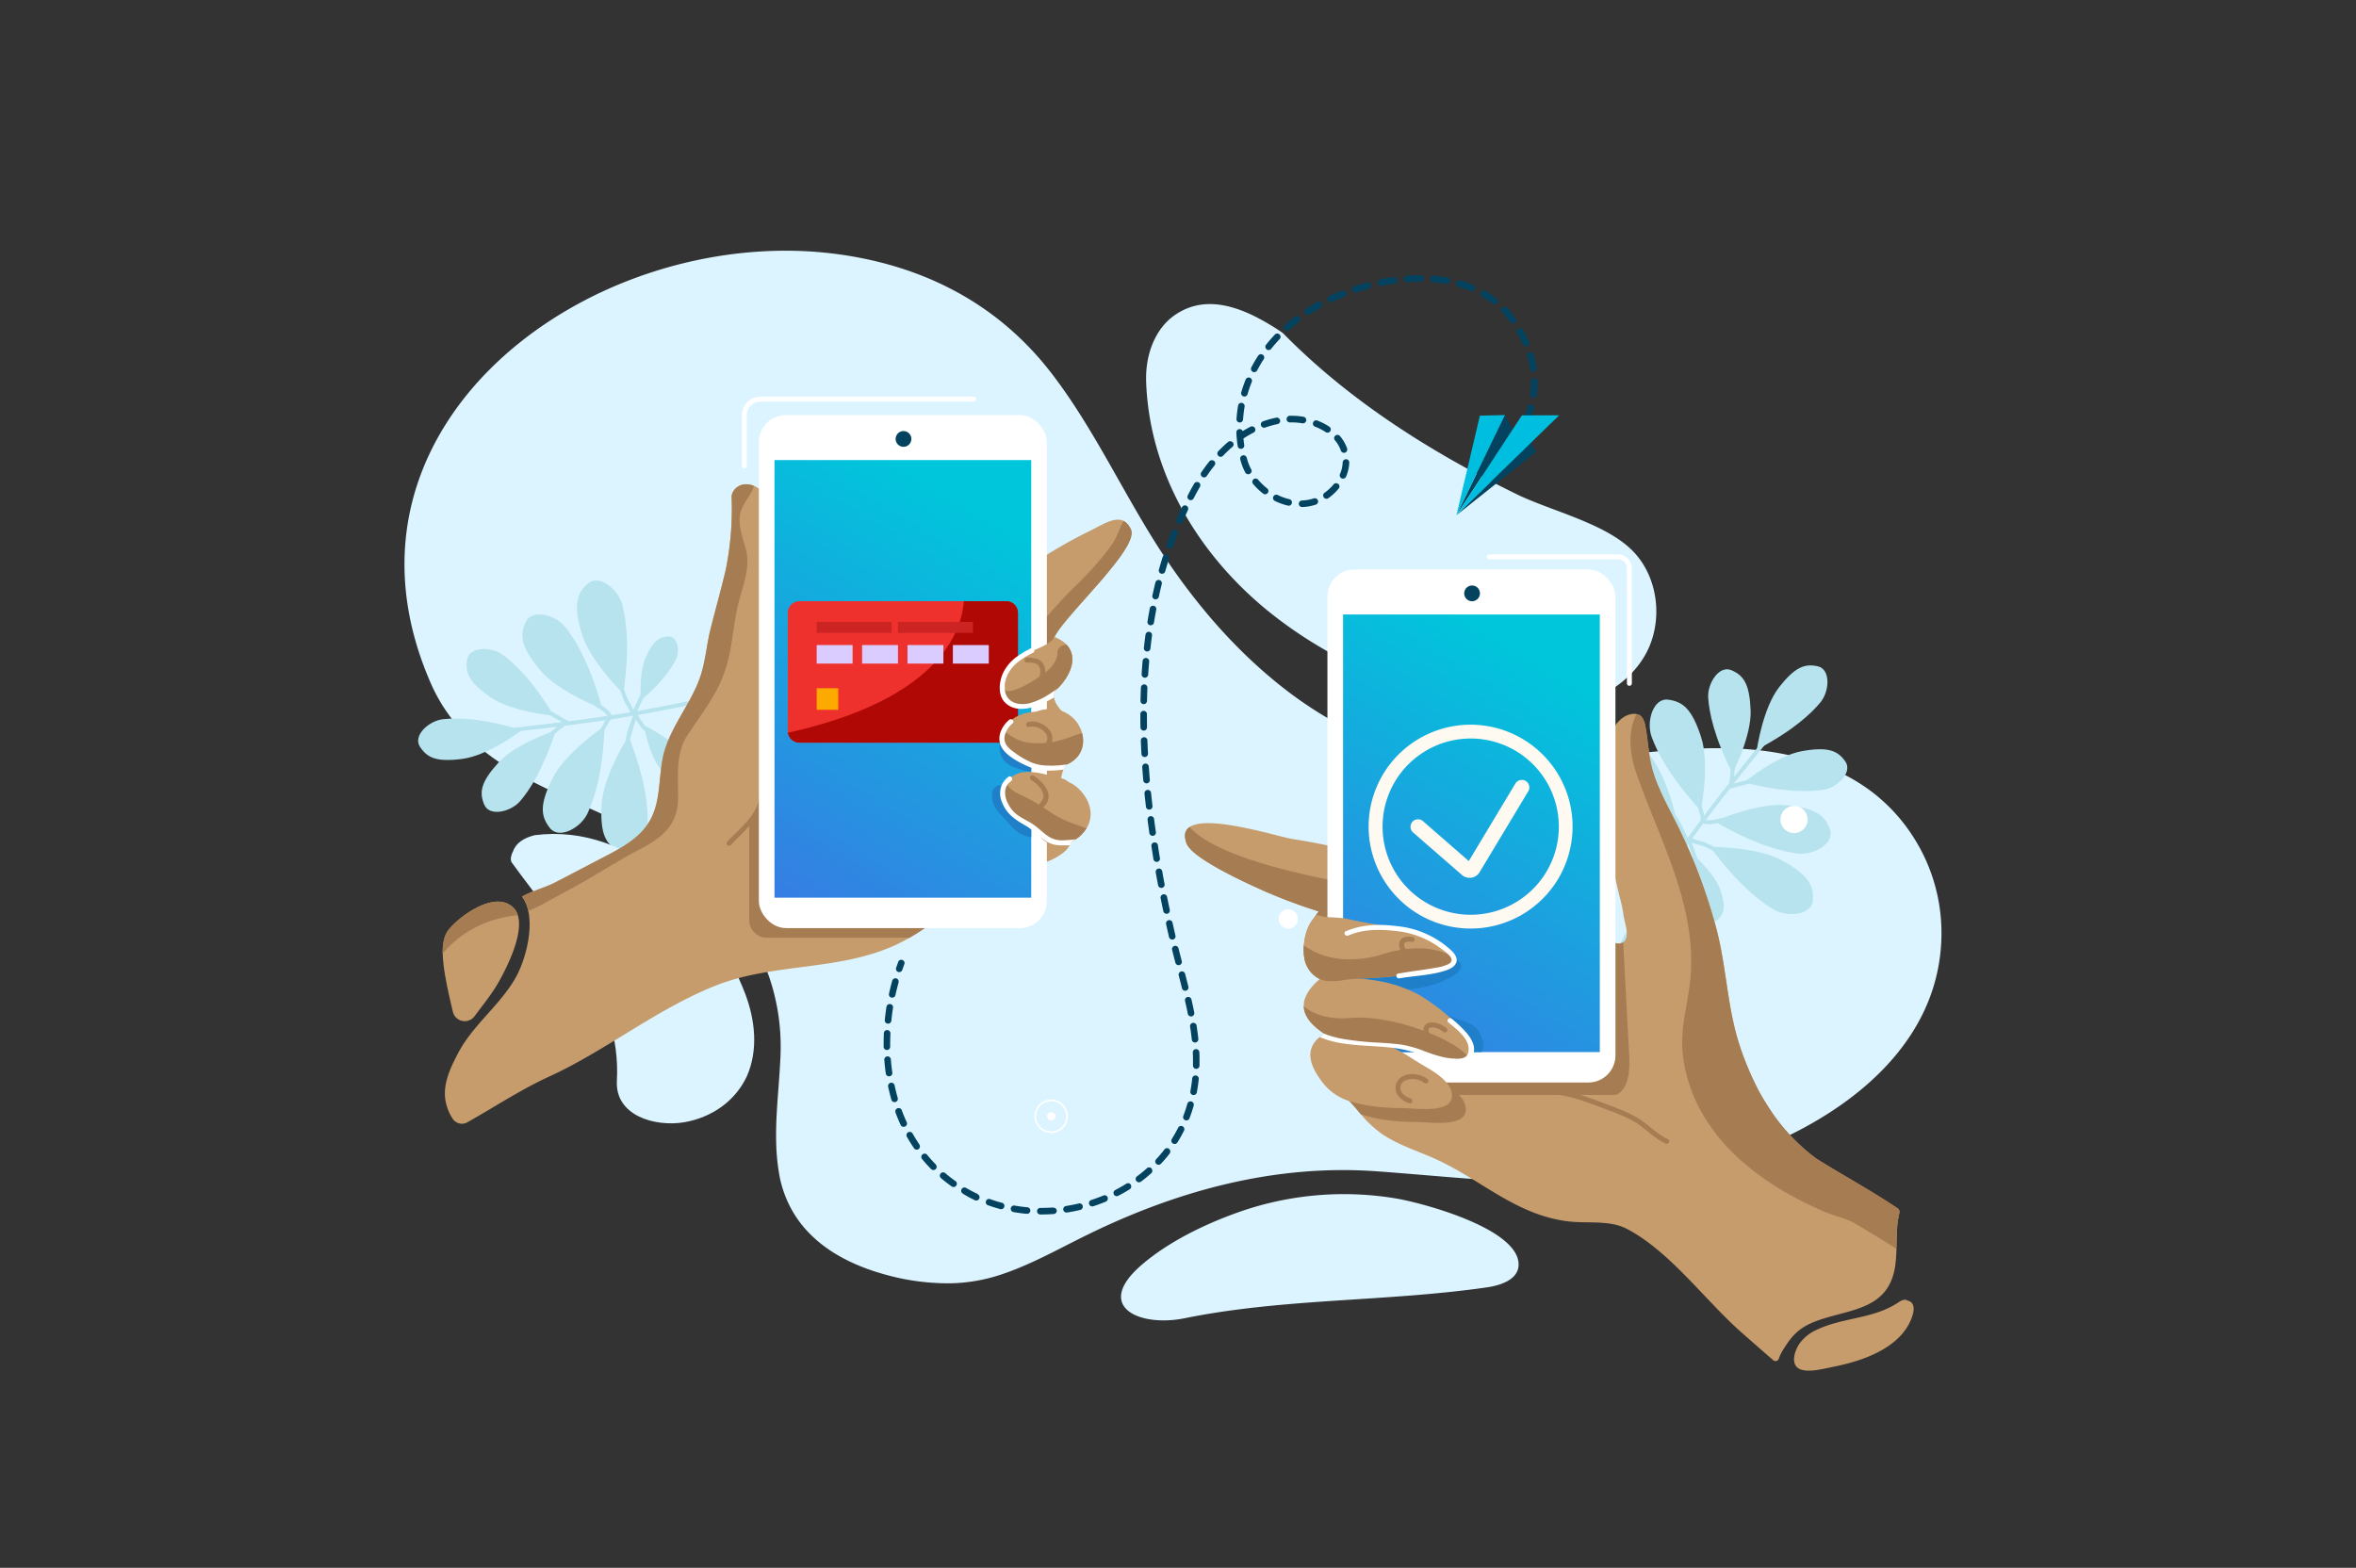<svg id="_ÎÓÈ_1" data-name="—ÎÓÈ_1" xmlns="http://www.w3.org/2000/svg" xmlns:xlink="http://www.w3.org/1999/xlink" viewBox="0 0 1160 772"><rect x="0" y="0" width="1160" height="772" fill="#333333" stroke="none"/><defs><style>.cls-1{fill:#dcf4ff;}.cls-2{fill:#b7e3ee;}.cls-3{fill:#c69c6d;}.cls-4{fill:#a67c52;}.cls-5{fill:#fff;}.cls-6{fill:url(#_ÂÁ_Ï_ÌÌ_È_ËÂÌÚ_10);}.cls-7{fill:#1f80c9;}.cls-8{fill:#04435f;}.cls-9{fill:#fffaf1;}.cls-10{fill:url(#_ÂÁ_Ï_ÌÌ_È_ËÂÌÚ_10-2);}.cls-11{fill:#ee312c;}.cls-12{fill:#cc2323;}.cls-13{fill:#b00805;}.cls-14{fill:#dbccff;}.cls-15{fill:#fda900;}.cls-16{fill:#00bedf;}</style><linearGradient id="_ÂÁ_Ï_ÌÌ_È_ËÂÌÚ_10" x1="596.28" y1="624.76" x2="770.89" y2="332.67" gradientUnits="userSpaceOnUse"><stop offset="0" stop-color="#5652e8"/><stop offset="1" stop-color="#00c6db"/></linearGradient><linearGradient id="_ÂÁ_Ï_ÌÌ_È_ËÂÌÚ_10-2" x1="316.34" y1="548.72" x2="490.96" y2="256.63" xlink:href="#_ÂÁ_Ï_ÌÌ_È_ËÂÌÚ_10"/></defs><path class="cls-1" d="M950.14,491.23a91.87,91.87,0,0,1-4.06,9.19c-13,25.6-37.48,45-64.77,58.44a219.72,219.72,0,0,1-26.1,10.77h0a229,229,0,0,1-25.77,7.21c-34.18,7.44-69.66,6.28-104.79,3.66h0c-15.72-1.17-31.37-2.62-46.8-3.74-50.61-3.66-99.18,9.74-144.3,32.15-13.86,6.88-27.46,14.53-42.21,19.19a83.5,83.5,0,0,1-23,3.8c-1,0-1.93,0-2.89,0A114.83,114.83,0,0,1,435,627.37c-16.83-4.74-31.73-12.87-41.31-25.7-.6-.8-1.18-1.63-1.74-2.47a55.43,55.43,0,0,1-8.4-21.58,105.8,105.8,0,0,1-1.4-15.37c-.09-4.43,0-8.88.25-13.34.34-6.74.93-13.5,1.39-20.25.19-2.83.36-5.66.49-8.49a110.43,110.43,0,0,0-.15-12.09,105.53,105.53,0,0,0-3.3-20c-.84-3.2-1.84-6.35-3-9.43-9.85-26.81-30.12-49-55.82-64.61l-1.59-.95c-1.69-1-3.4-2-5.14-2.91-37.83-20.68-84.2-30.16-103.29-74-21.64-49.7-14.27-94.93,9.76-130.79,1.8-2.69,3.7-5.34,5.69-7.92,15.52-20.18,36.45-37,60.3-49.49q4.31-2.28,8.76-4.34a215.91,215.91,0,0,1,22.63-9c6.53-2.18,13.19-4.07,19.92-5.63q8.9-2.07,18-3.39t18.06-1.82A195,195,0,0,1,411.29,125c42.54,5.5,79.42,24,106,58.25,19.2,24.79,32.78,53.38,49.18,80.1,2.09,3.41,4.25,6.81,6.49,10.17.7,1.08,1.43,2.14,2.15,3.21h0A308.84,308.84,0,0,0,596.72,305c.42.49.84,1,1.26,1.44q4.21,4.83,8.66,9.44a242,242,0,0,0,19,17.81q4.9,4.13,10,7.94c.51.39,1,.76,1.54,1.13a194.78,194.78,0,0,0,16.34,10.74q3.79,2.24,7.7,4.28a166.63,166.63,0,0,0,29.15,12c2.64.81,5.31,1.54,8,2.21,1.89.47,3.81.91,5.73,1.3,16.78,3.48,33.6,3.85,50.44,2.89q4.29-.24,8.58-.59c7.28-.59,14.57-1.37,21.86-2.21l2.64-.3,2-.23,5.68-.66,7.91-.91,7.81-.83.73-.07H812c1.44-.16,2.88-.29,4.32-.42,7.52-.71,15.05-1.24,22.57-1.45q4.26-.14,8.52-.09c3.6,0,7.2.13,10.8.36l.31,0c2,.12,3.95.28,5.92.48l2.3.25a140.17,140.17,0,0,1,13.94,2.31,112.2,112.2,0,0,1,27.86,9.84,91.74,91.74,0,0,1,12.62,7.88,86,86,0,0,1,20.18,21.52A87.46,87.46,0,0,1,955.79,455,89.92,89.92,0,0,1,950.14,491.23Z"/><path class="cls-2" d="M858.77,385.25s15.83-13.18,28.53-15.41,17.44-.31,21.24,5.07-3.92,13-10.88,14S878.66,390.35,858.77,385.25Z"/><path class="cls-2" d="M865,369.13s2.91-20.39,10.84-30.57,12.74-11.91,19.16-10.47,5.82,12.28,1.34,17.71S883.15,359.57,865,369.13Z"/><path class="cls-2" d="M844.16,404.44s21.1-9.4,35.49-7.94,18.9,5,21.37,11.95-8.19,12.84-16,11.83S864.08,416,844.16,404.44Z"/><path class="cls-2" d="M842,417s23.1-.23,35.72,6.84,15.36,12.1,14.85,19.47-12.63,8.52-19.41,4.47S855.65,435.54,842,417Z"/><path class="cls-2" d="M833.52,420.67s10.53,9.11,13.41,17.34,2.12,11.6-1,14.73-9.11-1.18-10.56-5.72S832.3,434.5,833.52,420.67Z"/><path class="cls-2" d="M853,380.82s9.48-18.28,8.94-31.17-3.44-17.1-9.51-19.66-11.87,6.61-11.38,13.64S843.76,362.48,853,380.82Z"/><path class="cls-2" d="M837.38,399.2s4.66-22.62.15-36.36-8.91-17.4-16.24-18.32-10.8,10.75-8.13,18.18S821.82,382.22,837.38,399.2Z"/><path class="cls-2" d="M825.57,404s-4.72-22.61-14.33-33.42-15.11-12.41-22.2-10.33-5.62,14.15-.21,19.91S804.54,394.64,825.57,404Z"/><path class="cls-2" d="M823.8,413.07s-11.15-8.33-19.81-9.39-11.78.42-14.16,4.18,3.11,8.65,7.85,9.1S810.55,417.22,823.8,413.07Z"/><path class="cls-2" d="M870.05,362.27c-16,19.79-32,39.71-46.42,60.74-13,18.95-27.56,40.6-34.92,62.52-.4,1.19,1.49,1.7,1.88.51,7.3-21.74,21.83-43.27,34.73-62.06,14.34-20.89,30.17-40.68,46.12-60.34.78-1-.6-2.35-1.39-1.37Z"/><path class="cls-2" d="M852.67,375.83c-.8,2.91-.48,5.95-1.21,8.86a1,1,0,0,0,1.88.51c.74-2.91.42-6,1.21-8.86a1,1,0,0,0-1.88-.51Z"/><path class="cls-2" d="M863.6,383.17l-12.15,3.27a1,1,0,0,0,.51,1.88l12.15-3.26a1,1,0,0,0-.51-1.89Z"/><path class="cls-2" d="M847.11,402.87c-2.34.8-5.64,1.44-8.06.73a1,1,0,0,0-.51,1.89c2.73.79,6.43.18,9.07-.73,1.18-.41.69-2.3-.5-1.89Z"/><path class="cls-2" d="M835.56,395.26a31.25,31.25,0,0,0,1,4.26c.22.84,1.15,3.52.83,4-.67,1.06,1,2,1.69,1s0-2.87-.24-4a46.21,46.21,0,0,1-1.3-5.28c-.15-1.24-2.1-1.26-2,0Z"/><path class="cls-2" d="M846.38,418.41a50.29,50.29,0,0,0-6.92-3.57c-2.2-.87-4.65-1.09-6.75-2.19-1.11-.58-2.09,1.11-1,1.69a35,35,0,0,0,6,2,37.6,37.6,0,0,1,7.68,3.8,1,1,0,0,0,1-1.69Z"/><path class="cls-2" d="M822.26,401.41c1.83,1.79,2.89,4.31,4.13,6.52s2.35,4.58,3.42,6.93c.52,1.14,2.21.15,1.69-1-2.07-4.53-4.25-10.31-7.87-13.85a1,1,0,0,0-1.37,1.39Z"/><path class="cls-2" d="M835.69,422.67c-1-3.11-2.28-6.11-3.16-9.26a1,1,0,0,0-1.88.51c.88,3.14,2.16,6.15,3.16,9.26.38,1.19,2.27.69,1.88-.51Z"/><path class="cls-2" d="M820.3,413.44c1.86-.51,4.08-.06,5.93.32a17.92,17.92,0,0,1,5.36,1.74,1,1,0,0,0,1-1.69,20.15,20.15,0,0,0-6.39-2,14.34,14.34,0,0,0-6.38-.21,1,1,0,0,0,.5,1.88Z"/><path class="cls-2" d="M272.67,352.41s-20.52-1.74-31.14-9.07-12.62-12-11.55-18.53,11.93-6.51,17.61-2.35S262.09,334.81,272.67,352.41Z"/><path class="cls-2" d="M256.94,359.53S240.55,372,227.75,373.67s-17.43-.46-21-6,4.48-12.82,11.49-13.55S237.29,353.56,256.94,359.53Z"/><path class="cls-2" d="M296.55,349s-21.62-8.13-30.84-19.28-10-16.82-6.82-23.51,14.85-3.39,19.71,2.83S290.49,326.79,296.55,349Z"/><path class="cls-2" d="M306.92,341.59s-16.59-16.06-20.61-29.95-2.44-19.4,3.1-24.29,15,2.8,17,10.44S310.21,318.8,306.92,341.59Z"/><path class="cls-2" d="M315.52,344.93s-1.09-13.89,2.63-21.77,6.64-9.74,11.1-9.74,5.65,7.24,3.5,11.48S326.1,335.93,315.52,344.93Z"/><path class="cls-2" d="M273.67,359.61s-19.59,6.36-28.26,15.91-9.56,14.58-7,20.67,13.09,3.63,17.68-1.71S267.36,379.16,273.67,359.61Z"/><path class="cls-2" d="M297.69,357.5s-19.2,12.83-25.65,25.77-5.87,18.65-1.3,24.45,15.24-.07,18.56-7.23S296.84,380.51,297.69,357.5Z"/><path class="cls-2" d="M309.48,362.36S297,381.77,296.21,396.22s2,19.44,8.54,22.94,13.95-6.13,14.15-14S317.86,383.81,309.48,362.36Z"/><path class="cls-2" d="M317.1,357.16s2.09,13.77,7.51,20.6,8.68,8,13,7,3.86-8.34.8-12S329.45,363.51,317.1,357.16Z"/><path class="cls-2" d="M248.5,360.84c25.32-2.81,50.67-5.8,75.7-10.63,22.57-4.35,48.14-9.54,68.77-20,1.12-.57.14-2.25-1-1.69-20.47,10.36-45.93,15.47-68.31,19.79-24.87,4.8-50,7.76-75.21,10.56-1.23.14-1.22,2.09,0,1.95Z"/><path class="cls-2" d="M270.4,363.4c2.6-1.51,4.51-3.9,7.08-5.46a1,1,0,0,0-1-1.69c-2.57,1.56-4.48,3.95-7.08,5.46a1,1,0,0,0,1,1.69Z"/><path class="cls-2" d="M267.77,350.49l10.94,6.21a1,1,0,0,0,1-1.69l-10.94-6.21a1,1,0,0,0-1,1.69Z"/><path class="cls-2" d="M293.35,348.05c2.22,1.07,5,2.94,6.24,5.14a1,1,0,0,0,1.69-1c-1.38-2.49-4.45-4.64-7-5.85-1.12-.54-2.09,1.15-1,1.69Z"/><path class="cls-2" d="M296.23,361.58a31.34,31.34,0,0,0,2.29-3.71c.44-.75,1.66-3.32,2.23-3.45,1.23-.28.71-2.16-.52-1.88s-2,2-2.59,3a48.79,48.79,0,0,1-2.79,4.67c-.76,1,.61,2.37,1.38,1.38Z"/><path class="cls-2" d="M304.78,337.5a50.51,50.51,0,0,0,2.42,7.41c.95,2.16,2.55,4,3.27,6.3.38,1.19,2.26.68,1.88-.52a36.17,36.17,0,0,0-2.89-5.6,37.88,37.88,0,0,1-2.8-8.1,1,1,0,0,0-1.88.51Z"/><path class="cls-2" d="M310,366.55c-.05-2.57,1-5.1,1.64-7.55s1.54-4.91,2.43-7.33c.43-1.18-1.47-1.65-1.89-.48-1.72,4.68-4.22,10.32-4.13,15.38a1,1,0,0,0,1.95,0Z"/><path class="cls-2" d="M315.38,342c-1.47,2.91-2.67,5.95-4.25,8.81a1,1,0,0,0,1.69,1c1.59-2.86,2.79-5.89,4.26-8.81.56-1.12-1.14-2.09-1.7-1Z"/><path class="cls-2" d="M319.85,359.36c-1.68-.94-3-2.83-4-4.39a17.84,17.84,0,0,1-2.6-5,1,1,0,0,0-1.88.52,20.09,20.09,0,0,0,3.11,5.94,14.68,14.68,0,0,0,4.4,4.64,1,1,0,0,0,1-1.7Z"/><path class="cls-1" d="M564.3,186.93c0,.25,0,.5,0,.75,1.51,44.93,25.51,85,59.81,113a213.7,213.7,0,0,0,57,33.07c23.5,9.24,52.69,17.29,78.09,16.11,20.24-.94,41.3-10.08,51.09-27.83,8.45-15.32,6.66-36.58-5.59-49.89-13.2-14.33-40.7-20.33-58.12-28.86-42-20.57-82.08-45.78-115-79.33a116.67,116.67,0,0,0-13.67-8.13c-13.72-6.82-27.4-9.07-39.54-.63C568.48,162.09,564.08,174.85,564.3,186.93Z"/><path class="cls-1" d="M559.22,647.7c-9-4-11.41-12.66,3.11-25.06,13.6-11.62,31.8-20.3,48.64-26.16a155.82,155.82,0,0,1,75.94-6.42c13.36,2.18,62.17,15.2,60.75,33.33-.52,6.73-8.76,9.53-15.44,10.5-49.6,7.19-99.72,5.24-149,15.23C574.25,650.93,565.25,650.36,559.22,647.7Z"/><path class="cls-1" d="M252.59,419.24c-.73,1.26-1.54,3.7-.73,5.32,23.5,32.41,54.3,64.83,51.86,107.78-.81,17,18.64,22.69,33.23,20.26,13.78-2.43,25.12-10.54,30.8-22.69,5.67-13,4.05-27.56-.81-40.52-16.21-42.14-55.11-84.28-103.64-78.15C258.07,412.52,254,415.05,252.59,419.24Z"/><path class="cls-3" d="M935.21,597.21l-.1.37v0c-.09.32-.16.65-.23,1l0,.11c-.06.3-.13.61-.19.93a.15.15,0,0,1,0,.06c-.07.34-.12.67-.17,1-.23,1.44-.38,2.92-.49,4.41,0,.31,0,.63,0,.95-.09,1.41-.14,2.85-.18,4.3s-.06,3-.11,4.56a73.36,73.36,0,0,1-.61,8.32c-3.19,22.26-22.87,21.23-39.06,27.36-8.36,3.16-11.93,7.13-16.51,14.69a19.42,19.42,0,0,0-1.74,3.76,1.72,1.72,0,0,1-2.76.75c-5.32-4.64-10.65-9.28-15.92-13.94-17.78-15.75-35-39.69-56.08-50.71-8.85-4.62-19.66-2.45-29.74-3.81-24.49-3.32-41-19.31-62.46-29.66-9.38-4.51-19.78-7.38-28.44-13.3A55.65,55.65,0,0,1,670,548.64c-.93-1.07-1.84-2.15-2.78-3.23l-1.36-1.58c-.47-.54-1-1.08-1.44-1.6h0c-.31-.35-.64-.7-.95-1s-.56-.59-.85-.88c-.43-.45-.86-.88-1.29-1.3s-.9-.87-1.36-1.28q-1-.87-1.86-1.77a32.11,32.11,0,0,1-3.79-4.58c-.32-.46-.61-.93-.89-1.4s-.55-1-.79-1.45-.47-1-.67-1.5a17.27,17.27,0,0,1,.54-14.41l1.06-.76,1.27-.13c-.1-.26-.22-.52-.34-.78s-.3-.55-.46-.83c0,0,0,0,0,0a7,7,0,0,0-.46-.65,8.35,8.35,0,0,0-.64-.83c-3.11-3.66-8.1-6-8.88-11.57h0a5.41,5.41,0,0,1-.07-.58c-.41-4.79,2.92-14.42,9.11-12.37-.43-.47-.88-.91-1.33-1.34h0c-.38-.36-.77-.7-1.14-1-3.21-2.83-6.46-5.07-8.17-8.9a24.77,24.77,0,0,1-.47-7.32A28.38,28.38,0,0,1,643.9,457v0c.24-.46.5-.93.77-1.39.52-.87,1.07-1.74,1.64-2.6.18-.28.38-.57.57-.85.08-.13.17-.26.26-.38v0l2.06-3A269.57,269.57,0,0,1,622,438.57c-7.12-3.22-34.82-15.56-37.78-23.22-.08-.18-.13-.36-.2-.53s-.19-.61-.27-.9a.91.91,0,0,1,0-.21c-.65-2.54-.21-4.4,1.06-5.7a5.81,5.81,0,0,1,1-.83c9.42-6.17,44.15,5,50.73,6,5.18.76,11,1.83,17.07,3.1q3.81.79,7.7,1.69c4.92,1.11,9.9,2.33,14.72,3.56,2.7.71,5.36,1.42,7.94,2.12,4,1.1,7.71,2.18,11.14,3.24,18,5.51,30.92,7.42,48.55,14.31,1.57.61,3.12,1.24,4.69,1.89,2.43,1,4.83,2,7.27,3,3.53,1.47,7.08,2.92,10.68,4.23a42.48,42.48,0,0,0,4.56,1.33,21.56,21.56,0,0,1,5.13.42,24,24,0,0,1,4.73,1.53,13.23,13.23,0,0,1,3.65,1.63,22.41,22.41,0,0,1,2.71,2.12l.64.81a24.92,24.92,0,0,0,5.48,5.18q.3.2.6.36t.51.27a7.67,7.67,0,0,0,1.11.43,2.56,2.56,0,0,0,.34.1l.15,0,.27.06.09,0,.34,0a4.38,4.38,0,0,0,1.53-.14c.18-.06.36-.12.54-.2a3.39,3.39,0,0,0,.53-.29l.39-.28c3.13-3.14,0-9.4-.38-14-.22-1.28-.46-2.57-.73-3.84s-.59-2.54-.93-3.81c-.42-1.67-.82-3.35-1.22-5-.32-1.32-.62-2.65-.92-4-1.6-7.08-3-14.18-4.27-21.18-.32-1.91-.64-3.83-.93-5.76-2-13.48-2.69-27.36,1.22-40.56a28.44,28.44,0,0,1,4-8.47c2.06-2.84,4.76-5,8.2-5.47a7.07,7.07,0,0,1,1.94,0c3.31.45,4.2,3.7,4.77,7.17,0,.14.05.3.08.43.27,1.69.51,3.4.74,5.11,0,0,0,.07,0,.11a128.61,128.61,0,0,0,2.45,14.54,51.29,51.29,0,0,0,1.66,5.28q1,2.55,2.18,5a.25.25,0,0,1,0,.07c2.44,5.48,5.31,10.8,8,16.15q4.8,9.54,8.82,19.46c.07.16.13.32.2.49l.55,1.45.17.39a308.79,308.79,0,0,1,10.23,31.28s0,0,0,0c4.18,16.59,5,33.88,9.37,50.32.1.37.19.74.3,1.11A130.4,130.4,0,0,0,860,524.27,146.71,146.71,0,0,0,866.37,538q3.39,6,7.3,11.58a95,95,0,0,0,20.68,21c4.1,2.58,8.28,5.07,12.49,7.57l4.59,2.7,3,1.78c2.45,1.46,4.9,2.92,7.34,4.4l.44.27c1.44.88,2.88,1.76,4.31,2.67q3.81,2.39,7.54,4.9l0,0,.29.2A2,2,0,0,1,935.21,597.21Z"/><path class="cls-4" d="M644.68,455.61c1.38-2.35,3-4.6,4.54-6.83A269.57,269.57,0,0,1,622,438.57c-7.12-3.22-34.82-15.56-37.78-23.22-1.57-4.06-.78-6.64,1.54-8.17,5.39,6.51,22.85,17.87,79,28C725.9,446.11,676.75,452.76,644.68,455.61Z"/><path class="cls-4" d="M795.38,539.13h-77c-45.79-7.82,49.75-62.1,74.81-75.79,2.05,1.32,4.18,1.86,6,.67l3,56.44C803.08,538,795.38,539.13,795.38,539.13Z"/><rect class="cls-5" x="653.57" y="280.42" width="141.81" height="252.62" rx="13.33"/><rect class="cls-6" x="661.27" y="302.58" width="126.41" height="215.47"/><path class="cls-7" d="M681.46,487.63c10,0,20.08-.53,29.29-4.7,3.53-1.6,12.1-5.62,7-10-3.49-3-8.06-2.65-12.4-2.2a190.45,190.45,0,0,1-19.41.68c-4.5,0-22.79-.62-23.24,7.45-.13,2.13,2.32,5.84,4.1,7C669.29,487.55,673,486.37,681.46,487.63Z"/><path class="cls-7" d="M729.41,518.05H716.19c-.39-.15-.81-.29-1.24-.41-2.57-.75-6.33-.48-8.93-.22-3.41.34-6.94.19-10.39.63H683.26l-.23-.19c-2.07-1.7-4.67-5-4.45-7.9.28-3.41,4.18-5.8,7-7,5.46-2.26,11.68-3.55,16.85-7.53,3.17.74,6.51,2.87,9.52,4.22a67.29,67.29,0,0,0,7.24,2.62c3.79,1.2,7.59,2.83,9.39,6.48C730.23,512.16,731,515.78,729.41,518.05Z"/><path class="cls-3" d="M717.24,473.73l-1.48.58a95.32,95.32,0,0,1-14.31,4.19c-4,.85-7.92,1.46-11.92,1.93-6.54.77-13.19,1.12-20.1,1.45l-1.79.09c-1.3,0-2.58.19-3.83.34l-2.54.34a34.65,34.65,0,0,1-7.7.42,14,14,0,0,1-1.81-.31,11.31,11.31,0,0,1-2-.68,13.5,13.5,0,0,1-6-5.76,12.23,12.23,0,0,1-1.35-3.51,24.77,24.77,0,0,1-.47-7.32A28.38,28.38,0,0,1,643.9,457v0a16.29,16.29,0,0,1,3.24-5.22v0a10.14,10.14,0,0,1,1.51-1.28,15.76,15.76,0,0,0,4.9,1.07c2.49.22,5.24.24,7.7.55a17.93,17.93,0,0,1,2.33.4c1,.24,2,.47,3.19.71,6.39,1.3,15.26,2.64,20.57,4h0c4.16,1.1,11,2.6,17.15,5.11,5.47,2.26,10.36,5.32,12.19,9.62,0,.08.07.16.09.23A6.65,6.65,0,0,1,717.24,473.73Z"/><path class="cls-3" d="M723.39,520.92q-.21.23-.45.45c-3.68,3.33-29.54-5.11-35.78-5.68-11.91-1.08-26.54-.54-36.57-7.64-6.09-4.31-8.6-8.56-8.69-12.61-.11-4.94,3.36-9.59,8.29-13.71,20.2-.8,34.25.71,48,7.88C704.14,492.71,731.67,512,723.39,520.92Z"/><path class="cls-4" d="M698.48,552.5c-8.51-.07-17.1-.58-25.33-2.91-.76-.19-1.51-.4-2.25-.65-.3-.09-.6-.19-.89-.3a121.84,121.84,0,0,0-10-10.92,30.05,30.05,0,0,1-8-10.7c-.27-4.3,1.79-8.18,7.16-11.37,1.68-1,8,.71,9.93,1,3,.4,6,.9,9,1.54A76.09,76.09,0,0,1,693.1,523c4.53,2,8.58,4.88,12.8,7.44s8.94,5,12.46,8.74a11.57,11.57,0,0,1,3.14,5.31C724,555.63,704.35,552.55,698.48,552.5Z"/><path class="cls-3" d="M691.69,545.68c-8.51-.07-17.1-.58-25.32-2.91-.65-.16-1.3-.34-1.93-.54h0l-.32-.1a26.84,26.84,0,0,1-13.81-10.28c-5.87-8-7.55-15.49-.57-21.2A19.72,19.72,0,0,1,652,509s0,0,.06,0a2.82,2.82,0,0,1,.29-.18,2,2,0,0,1,.58-.21,4,4,0,0,1,.64-.08c2.08-.14,5.63.7,7.7,1.1.4.07.74.14,1,.17,3,.4,6,.9,8.94,1.54a82.1,82.1,0,0,1,8,2.12.88.88,0,0,1,.23.07q2.74.86,5.38,2c.44.19.89.37,1.33.57l.14.06c1.31.59,2.56,1.23,3.79,1.92,3.08,1.71,6,3.7,9,5.52,2.44,1.48,5,2.88,7.33,4.48a30.7,30.7,0,0,1,5.14,4.26c.23.23.45.48.66.73a12.62,12.62,0,0,1,1.55,2.22,8.83,8.83,0,0,1,.92,2.36c0,.25.1.51.13.74C716.3,548.67,697.43,545.73,691.69,545.68Z"/><path class="cls-8" d="M728.66,292.17a3.87,3.87,0,1,1-3.86-3.86A3.86,3.86,0,0,1,728.66,292.17Z"/><path class="cls-9" d="M763.18,375.58A50.21,50.21,0,0,0,673.85,407a50.18,50.18,0,0,0,12.49,33.11,51,51,0,0,0,6.75,6.4,50.19,50.19,0,0,0,70.09-70.95Zm-14.87,67.48a43.39,43.39,0,1,1,19.19-36A43.26,43.26,0,0,1,748.31,443.06Z"/><path class="cls-9" d="M723.55,432.24a5.77,5.77,0,0,1-3.8-1.43l-24.11-21a3.7,3.7,0,0,1,4.85-5.58L723.17,424l23-38.27a3.7,3.7,0,0,1,6.34,3.81l-24,39.91a5.77,5.77,0,0,1-4.06,2.74A7,7,0,0,1,723.55,432.24Z"/><path class="cls-4" d="M894.35,570.51c13,8.17,26.83,15.6,39.71,24.28a2.61,2.61,0,0,1,1.05,2.81c-1.38,5.36-1.28,11.36-1.46,17.31-3-2-6.09-3.87-9.14-5.73l-10.76-6.53c-4.47-2.7-10.67-3.9-15.52-6q-7.8-3.36-15.3-7.41a136.79,136.79,0,0,1-26.55-18.53c-15.2-13.77-26-31.9-27.93-52.57-1.22-12.94,3-25.07,3.95-37.83,2.61-35.38-15.16-66.59-26.51-98.93-3.37-9.6-4.79-20.62-.18-29.68,2.3.06,3.56,2.66,4.11,4.88.21.85.39,1.72.55,2.59.31,1.69.54,3.39.74,5.1,0,0,0,.07,0,.11.39,3.29.69,6.59,1.32,9.84.31,1.59.69,3.15,1.14,4.7a78.57,78.57,0,0,0,3.84,10.32l0,.07c2.43,5.48,5.32,10.81,8,16.16q4.8,9.54,8.82,19.45c.07.16.13.33.19.49a271.18,271.18,0,0,1,10.45,31.15c.18.66.35,1.31.51,2,0,0,0,0,0,0,4.18,16.59,5,33.87,9.37,50.32.09.37.2.74.3,1.11A129.57,129.57,0,0,0,860,524.26a144.29,144.29,0,0,0,6.4,13.7c2.25,4,4.7,7.87,7.3,11.59a95.81,95.81,0,0,0,20.68,21Z"/><path class="cls-4" d="M723.39,520.92q-.21.23-.45.45c-3.68,3.33-29.54-5.11-35.78-5.68-11.91-1.08-26.54-.54-36.57-7.64-6.09-4.31-8.6-8.56-8.69-12.61,3.92,3.36,11,6.89,23.17,5.79C684.49,499.48,716.09,511.15,723.39,520.92Z"/><path class="cls-4" d="M717.24,473.73l-1.48.58a95.32,95.32,0,0,1-14.31,4.19c-4,.85-7.92,1.46-11.92,1.93-6.54.77-13.19,1.12-20.1,1.45l-1.79.09c-1.3,0-2.58.19-3.83.34l-2.54.34a34.65,34.65,0,0,1-7.7.42,14,14,0,0,1-1.81-.31,11.31,11.31,0,0,1-2-.68,13.5,13.5,0,0,1-6-5.76,12.23,12.23,0,0,1-1.35-3.51,24.77,24.77,0,0,1-.47-7.32A35.46,35.46,0,0,0,653.57,471a40,40,0,0,0,7.7,1.3,54.71,54.71,0,0,0,20-2.6,66.77,66.77,0,0,1,9.56-2.19c11.69-1.74,19.81.82,25.1,3.94h0l.78.48c0,.08.07.16.09.23A6.65,6.65,0,0,1,717.24,473.73Z"/><path class="cls-5" d="M689,481.75c7.65-1.37,16.24-1.47,23.59-4.16,5.44-2,6.11-5.93,1.73-9.81a46.05,46.05,0,0,0-23.48-11.36c-9.55-1.39-19.23-1.76-28.24,2.16-1.43.62-.19,2.71,1.23,2.1,7.75-3.38,16-3.11,24.22-2.16a44,44,0,0,1,21.44,8.56c2.12,1.56,8,5.37,3.63,7.67A21.48,21.48,0,0,1,707,476.5c-6.18,1.12-12.44,1.8-18.63,2.91-1.54.28-.88,2.62.65,2.34Z"/><path class="cls-5" d="M725.66,518.05A7.8,7.8,0,0,1,724,521.5c-2.32,2.9-7.25,2.4-10.51,2a34.68,34.68,0,0,1-4.48-.81,66.39,66.39,0,0,1-9.7-3.38c-1.17-.48-2.35-.91-3.56-1.28h0a56.7,56.7,0,0,0-9.56-2c-1.8-.24-3.6-.41-5.42-.55-6.5-.52-13.13-.67-19.48-1.67a52.73,52.73,0,0,1-7.7-1.76l-.23-.08a34.21,34.21,0,0,1-3.61-1.36A19.72,19.72,0,0,1,652,509l.32.12,1.25.47.19.07a51.33,51.33,0,0,0,7.51,1.93,150.33,150.33,0,0,0,18,1.84h.2c3.51.24,6.94.47,10.17.89a55.42,55.42,0,0,1,11.78,3.32l1,.37a64.7,64.7,0,0,0,8.16,2.53,28.4,28.4,0,0,0,4.23.64c2.28.17,6,.56,7.52-1.56l0,0a4.3,4.3,0,0,0,.64-1.57,8.37,8.37,0,0,0-.47-4.54,14.21,14.21,0,0,0-1.91-3.12c-2.11-2.69-5.07-4.94-7.52-7-1-.88.12-2.29,1.22-2a1.1,1.1,0,0,1,.5.26,57.08,57.08,0,0,1,7.53,7.24C724.64,511.74,726.26,514.92,725.66,518.05Z"/><path class="cls-4" d="M694.51,540.91c-2-.73-4.41-2.1-4.93-4.37a4,4,0,0,1,2.62-4.61,9.57,9.57,0,0,1,9,1.22c1.2,1,2.93-.73,1.72-1.72-3.5-2.87-10-3.66-13.59-.58a6.35,6.35,0,0,0-1.85,7c1,2.79,3.77,4.47,6.43,5.43,1.47.54,2.1-1.81.64-2.34Z"/><path class="cls-4" d="M705.62,511.84c-.92-1.08-3.86-5.4-1.21-5.9,2-.38,4.71.83,6.15,2.14,1.16,1.05,2.88-.66,1.72-1.72-2.22-2-6.85-4-9.74-2.32-3.6,2.12-.51,7.32,1.37,9.52,1,1.19,2.73-.53,1.71-1.72Z"/><path class="cls-4" d="M697.39,470c-2.31.44-4.71-1.46-5.7-3.43-1.42-2.86,1.46-3.06,3.67-2.8,1.55.18,1.54-2.25,0-2.43-1.9-.23-4.28-.22-5.67,1.35a4.2,4.2,0,0,0-.43,4.37c1.35,3.38,5.09,6,8.78,5.28,1.53-.29.88-2.63-.65-2.34Z"/><path class="cls-4" d="M757.65,538.6c11.07-.8,21.85,3.37,32,7.2,5.72,2.16,11.69,4.24,16.8,7.65,4.67,3.12,8.46,7.28,13.62,9.66,1.41.65,2.64-1.45,1.22-2.1-5.53-2.55-9.55-7.19-14.68-10.35s-10.8-5.12-16.31-7.2c-10.38-3.91-21.39-8.11-32.68-7.3-1.56.12-1.57,2.55,0,2.44Z"/><path class="cls-3" d="M557.07,263.55c0,.19-.07.39-.12.59-.1.4-.23.83-.38,1.26s-.34.9-.56,1.37l-.33.71c-.12.24-.25.49-.39.74s-.26.51-.41.76a3.84,3.84,0,0,1-.22.39c-.17.29-.34.59-.52.88l-.57.92c-.39.61-.81,1.24-1.26,1.88l-.91,1.3v0l-1,1.31-.68.91-.7.9-.73.94c-.73.92-1.48,1.86-2.28,2.82L544.6,283c-2.23,2.65-4.59,5.36-7,8L536,292.87c-.67.75-1.33,1.51-2,2.24-.47.52-.92,1-1.37,1.55a2.62,2.62,0,0,0-.22.25c-.49.54-1,1.07-1.42,1.6-3.08,3.5-5.9,6.76-8.06,9.54l-.47.6c-.38.51-.75,1-1.09,1.47l-.23.33a23.31,23.31,0,0,0-1.33,2.05,3.4,3.4,0,0,0-.18.3c-.11.18-.2.35-.29.52-.16.33-.3.63-.41.92h0v0a4.25,4.25,0,0,0-.26.85,11.81,11.81,0,0,1,2.76.71A7.25,7.25,0,0,1,524,317.6h0c2.58,2.81,2.12,7.44.8,11.75-1.44,4.68-4.17,7.55-5.34,10.5-.07.18-.14.35-.2.53h0a7.81,7.81,0,0,0-.3,1.29,6.71,6.71,0,0,0,0,1.42,1,1,0,0,0,0,.29,10,10,0,0,0,1.91,4.37,29.51,29.51,0,0,0,1.85,2.36h0c3.37,3.83,6.23,5.41,6.05,12.07,0,.37,0,.76-.05,1.15-.34,4.7-2.52,8.86-4.24,13.14l-.1.24-.35.9c-.15.43-.31.85-.45,1.28-.09.26-.18.52-.26.78a22.36,22.36,0,0,0-.84,3.55,8.28,8.28,0,0,1,3.8,2h0c4.52,4,5.31,13,3.86,20.91h0a36.48,36.48,0,0,1-2.11,7.28c-.14.34-.29.66-.44,1a1.4,1.4,0,0,0-.09.17c-.27.56-.55,1.09-.85,1.59a12.46,12.46,0,0,1-2.67,3.33,29.73,29.73,0,0,1-8.37,4.75h0l-.24.09h0a70.05,70.05,0,0,1-7.69,2.35c-7.17,1.84-14.61,3.22-20.5,7-3.49,2.23-6.87,4.65-10.2,7.13h0l-1.59,1.2c-4.16,3.15-8.25,6.39-12.43,9.52-1.22.92-2.44,1.83-3.68,2.71s-2.59,1.85-3.91,2.75h0c-2.45,1.67-5,3.27-7.55,4.75q-3.47,2-7.09,3.67c-28.1,12.83-60.17,8.64-88.63,20-29.25,11.7-53.51,31.79-81.91,44.79-13.88,6.36-26.78,14.95-40.11,22.43a5.44,5.44,0,0,1-7.23-1.82,23.81,23.81,0,0,1-3-6.62c-2.56-9,1.48-17.53,5.6-25.45,7.29-14,20.35-23.38,28.21-36.95,4.58-7.93,8.78-22.6,6.43-33.28a18.41,18.41,0,0,0-3.07-7.06c5-2.81,11.73-4.58,16.35-7,8.12-4.17,16.18-8.44,24.27-12.65,6.65-3.48,13.45-7.06,18.52-12.59,9.45-10.28,7.66-22.63,10-35.32,2.78-15,13.87-26.61,18.66-40.87,2.5-7.46,3.08-15.62,5-23.29,2.39-9.53,5.06-19,7.35-28.57.51-2.38.94-4.79,1.32-7.22a150.67,150.67,0,0,0,1.71-29.25c0-3.13,3.13-6.27,7-6.27a10.13,10.13,0,0,1,4,.79,11.2,11.2,0,0,1,2.38,1.36,30.83,30.83,0,0,1,5.39,5.69,39.23,39.23,0,0,1,2.31,4.2h0c6.72,14.16,4.62,30.81,3.55,46-.6,8.66-.77,19.61,3,27.9a19.5,19.5,0,0,0,12.76,11.28c13,3.76,27.05-1.66,39.49-9,.67-.39,1.34-.8,2-1.2,1.59-1,3.15-2,4.68-3,2.5-1.65,4.9-3.33,7.19-5,1.63-1.16,3.21-2.31,4.72-3.41q1.77-1.29,3.53-2.59c2.42-1.77,4.83-3.57,7.24-5.37q1.93-1.44,3.86-2.91h0l9.75-7.31a0,0,0,0,0,0,0c8.1-6.06,16.25-12,24.62-17.65q3.83-2.56,7.69-5h0A235.72,235.72,0,0,1,537,261.21c5.76-2.85,11.83-6.91,16.22-4.7l.39.21a6.56,6.56,0,0,1,.76.54l.36.32c.12.12.24.24.35.37a4.55,4.55,0,0,1,.35.4,5.22,5.22,0,0,1,.33.45c.12.15.22.32.33.49a14.28,14.28,0,0,1,.79,1.52A4.72,4.72,0,0,1,557.07,263.55Z"/><path class="cls-4" d="M463,451.53a147.87,147.87,0,0,1-15.16,10.22H377.62A8.71,8.71,0,0,1,368.9,453V405.87l4.25-6,4.3-3.13Z"/><path class="cls-4" d="M518.66,315.12a11.81,11.81,0,0,1,2.76.71c-6,2.25-14,3.54-15.88-4.1,2.42-.41,4.51-2.56,6.21-4.29,5.65-5.78,10.62-12,16.48-17.65,7.08-6.77,14.29-14.45,19.83-22.54,1.6-2.32,3.18-7.16,5.13-10.74a8.22,8.22,0,0,1,3.67,4.3C561.16,270.4,520.4,306.46,518.66,315.12Z"/><path class="cls-4" d="M359.77,416.13c6.56-7,15.9-14,16.55-24.36.1-1.56-2.33-1.56-2.43,0-.6,9.49-9.82,16.24-15.84,22.64-1.07,1.14.65,2.86,1.72,1.72Z"/><rect class="cls-5" x="373.63" y="204.38" width="141.81" height="252.62" rx="13.33"/><rect class="cls-10" x="381.33" y="226.54" width="126.41" height="215.48"/><path class="cls-11" d="M501.2,301.8v58.12a5.77,5.77,0,0,1-5.77,5.77H393.65a5.76,5.76,0,0,1-5.7-4.89,5.24,5.24,0,0,1-.08-.88V301.8a5.77,5.77,0,0,1,5.78-5.77H495.43A5.77,5.77,0,0,1,501.2,301.8Z"/><path class="cls-7" d="M507.74,366.36v13.46c-2.76.21-6.34-1.2-8.41-2-3.77-1.37-6.45-4-7-7.9-.43-3.09-.75-8.28,3.39-8.48,8.34,1.23,9.77,2.93,11.62,4.56Z"/><path class="cls-7" d="M507.74,392.33v19.9c-.56-.09-1.15-.22-1.74-.36-5.25-1.13-7.34-4.27-10.82-8.07-3.13-3.42-6.68-6.59-6.74-11.64-.09-7.26,5.45-5,10.44-6.14A31.84,31.84,0,0,1,507.74,392.33Z"/><rect class="cls-12" x="402.1" y="306.26" width="36.91" height="5.37"/><path class="cls-13" d="M501.2,301.8v58.12a5.77,5.77,0,0,1-5.77,5.77H393.65a5.76,5.76,0,0,1-5.7-4.89c75.44-16.68,85.68-50.86,86.59-64.77h20.89A5.77,5.77,0,0,1,501.2,301.8Z"/><rect class="cls-12" x="442.13" y="306.26" width="36.91" height="5.37"/><rect class="cls-14" x="402.1" y="317.63" width="17.68" height="9.13"/><rect class="cls-14" x="424.46" y="317.63" width="17.68" height="9.13"/><rect class="cls-14" x="446.81" y="317.63" width="17.68" height="9.13"/><rect class="cls-14" x="469.16" y="317.63" width="17.68" height="9.13"/><rect class="cls-15" x="402.1" y="338.9" width="10.62" height="10.62"/><path class="cls-8" d="M448.72,216.13a3.87,3.87,0,1,1-3.87-3.86A3.87,3.87,0,0,1,448.72,216.13Z"/><path class="cls-3" d="M520.9,338.88c-.51.52-1,1-1.59,1.51h0a36,36,0,0,1-3.87,3,27.44,27.44,0,0,1-7.7,3.61,16.44,16.44,0,0,1-6.54.58c-.32,0-.65-.1-1-.17-3.79-.82-5.41-3.91-5.61-7.59A21.38,21.38,0,0,1,499,326.4a13.5,13.5,0,0,1,2.2-2.14,29.36,29.36,0,0,1,6.54-3.55c.49-.21,1-.41,1.46-.6a53.86,53.86,0,0,0,5.67-2.63c.2-.1.38-.21.57-.32a13,13,0,0,0,3.48-2.91h0c.15-.18.28-.37.42-.55a16.45,16.45,0,0,1,5.72,3.65C530.82,323.28,527.44,332.24,520.9,338.88Z"/><path class="cls-3" d="M525.38,376.37c-.3.14-.61.26-.93.38a21.57,21.57,0,0,1-4.69,1.18,20.86,20.86,0,0,1-4.32.07,43.64,43.64,0,0,1-7.7-1.3c-5.61-1.48-11-4.06-12.5-7.37a17,17,0,0,1-1.16-3.64,12,12,0,0,1-.17-3.65,9.72,9.72,0,0,1,.39-2,11.46,11.46,0,0,1,4-5.72,15,15,0,0,1,2.89-1.79,20.69,20.69,0,0,1,6.54-1.88c.72-.09,1.47-.15,2.22-.18a21.79,21.79,0,0,1,5.48-1.27,16.79,16.79,0,0,1,7.33.89h0a16.11,16.11,0,0,1,10,10.87C534.35,366.84,532.37,373.28,525.38,376.37Z"/><path class="cls-3" d="M536.65,403.78a13.62,13.62,0,0,1-1.72,4.13,17.61,17.61,0,0,1-5.25,5.35,18.35,18.35,0,0,1-2,1.16,13.92,13.92,0,0,1-9.88,1.13l-.45-.14a14.15,14.15,0,0,1-1.9-.76,8.47,8.47,0,0,1-2.43-1.79c-1.48-1.51-2.4-3.42-4.61-5.77-.21-.22-.43-.43-.66-.64-3.21-2.83-8.16-3.93-10.74-6.95a12.17,12.17,0,0,1-2-13,9.88,9.88,0,0,1,.75-1.35,10.79,10.79,0,0,1,2.23-2.5,11.26,11.26,0,0,1,5-2.26,19,19,0,0,1,4.83-.23,39,39,0,0,1,7.7,1.36,57.43,57.43,0,0,1,9.41,3.5,3.39,3.39,0,0,1,1.5.24h0C530.62,386.74,538.7,394.68,536.65,403.78Z"/><path class="cls-4" d="M520.9,338.88c-.51.52-1,1-1.59,1.51h0a36,36,0,0,1-3.87,3,27.44,27.44,0,0,1-7.7,3.61,16.44,16.44,0,0,1-6.54.58c-.32,0-.65-.1-1-.17-3.79-.82-5.41-3.91-5.61-7.59l.14.05c1.76.71,3.26.54,6.44-.76l.65-.27a47.19,47.19,0,0,0,5.89-3c1.39-.83,2.75-1.72,4.1-2.65l1.53-1.08c.44-.31.86-.63,1.27-.93l.8-.64a14.54,14.54,0,0,0,5-7.06c.58-1.82-.37-3,1.21-4.65A6.1,6.1,0,0,1,524,317.6c.34-.1.69-.19,1-.26C530.82,323.28,527.44,332.24,520.9,338.88Z"/><path class="cls-4" d="M525.38,376.37c-.3.14-.61.26-.93.38a21.57,21.57,0,0,1-4.69,1.18,20.86,20.86,0,0,1-4.32.07,43.64,43.64,0,0,1-7.7-1.3c-5.61-1.48-11-4.06-12.5-7.37a17,17,0,0,1-1.16-3.64,12,12,0,0,1-.17-3.65,9.72,9.72,0,0,1,.39-2l.89.59,1.41.94a37.16,37.16,0,0,0,3.26,2,19.24,19.24,0,0,0,7.3,2.23l.33,0,.25,0a35.09,35.09,0,0,0,7.25,0l.45,0c.79-.09,1.59-.21,2.37-.35a50.67,50.67,0,0,0,7.63-2c1.11-.39,2.26-.82,3.4-1.23a38,38,0,0,1,3.93-1.21C534.35,366.84,532.37,373.28,525.38,376.37Z"/><path class="cls-4" d="M534.93,407.91a17.61,17.61,0,0,1-5.25,5.35,18.35,18.35,0,0,1-2,1.16,13.92,13.92,0,0,1-9.88,1.13l-.45-.14a14.15,14.15,0,0,1-1.9-.76,8.47,8.47,0,0,1-2.43-1.79c-1.48-1.51-2.4-3.42-4.61-5.77-.21-.22-.43-.43-.66-.64-3.21-2.83-8.16-3.93-10.74-6.95a12.17,12.17,0,0,1-2-13,9.88,9.88,0,0,1,.75-1.35,4.85,4.85,0,0,0,.36,1.2s0,.06,0,.09a5.84,5.84,0,0,0,1.41,1.88c2.37,2.19,6.71,3.79,9.6,5.31l.63.34c1.3.71,2.53,1.45,3.74,2.22.73.46,1.46.93,2.17,1.4l1.79,1.2c1.35.9,2.71,1.8,4.12,2.69a54.16,54.16,0,0,0,10.66,4.7c1.25.44,2.49.89,3.73,1.37Z"/><path class="cls-4" d="M371.07,239.79c-2.35,6.23-6.91,9.1-6.93,16.32,0,4.69,1.72,9.58,3,14,2.61,9.07-1.36,18-3.62,27.16-2.55,10.34-2.83,21.06-6.05,31.45-4,13-11.72,22.22-19,33.3-5.87,8.88-4.58,20.18-4.59,30.5,0,13.43-7.32,19.64-18.8,25.65-12.18,6.38-23.9,14.19-36.12,20.64-6,3.15-11.55,6.55-17.67,9.27l-1.15.5a18.32,18.32,0,0,0-3.07-7.07c5-2.8,11.72-4.58,16.35-7,8.11-4.18,16.18-8.44,24.27-12.65,6.65-3.48,13.45-7.06,18.52-12.58,9.45-10.29,7.66-22.65,10-35.33,2.78-15,13.87-26.61,18.65-40.87,2.51-7.46,3.09-15.62,5-23.29,2.39-9.53,5.06-19,7.35-28.57.51-2.38.94-4.8,1.32-7.22a150.62,150.62,0,0,0,1.71-29.25c0-3.13,3.13-6.27,7-6.27a10.09,10.09,0,0,1,4,.79Z"/><path class="cls-5" d="M520.9,338.88c-.51.52-1,1-1.59,1.51h0a7.81,7.81,0,0,0-.3,1.29,6.71,6.71,0,0,0,0,1.42,1,1,0,0,0,0,.29q-1.78,1.08-3.57,2c-.71.36-1.41.69-2.12,1a36.85,36.85,0,0,1-5.58,2,17.8,17.8,0,0,1-6.54.58,10.79,10.79,0,0,1-5.87-2.57c-4.12-3.56-3.57-10.15-1.6-14.72a21.28,21.28,0,0,1,7.47-8.7,48.88,48.88,0,0,1,6.21-3.67,1.73,1.73,0,0,1,.33-.13,1.31,1.31,0,0,1,1.46.94,1,1,0,0,1-.56,1.28l-.9.47A37.41,37.41,0,0,0,501.2,326a18.53,18.53,0,0,0-4.43,5,14.83,14.83,0,0,0-2,8.85,7.24,7.24,0,0,0,3.78,5.74,9.26,9.26,0,0,0,2.66.93,14.13,14.13,0,0,0,6.54-.49,33,33,0,0,0,7.7-3.5c1-.59,1.89-1.18,2.71-1.74l1.36-.95C520,339.55,520.44,339.21,520.9,338.88Z"/><path class="cls-5" d="M525.38,376.37c-.3.14-.61.26-.93.38l-.35.9c-.15.43-.31.85-.45,1.28a48.62,48.62,0,0,1-8.21.51,23.74,23.74,0,0,1-7.7-1.4l-.76-.31c-4.73-2-12.53-5.82-14.42-11.05a9.25,9.25,0,0,1-.29-1l-.06-.29c-.79-4.13,1.56-8.27,4.64-10.92a1.2,1.2,0,0,1,1.46-.12,1.1,1.1,0,0,1,.26,1.84,11.58,11.58,0,0,0-3.38,4.47,6.28,6.28,0,0,0-.33.95c-.08.27-.14.54-.2.82a5.9,5.9,0,0,0,.25,3.25c.72,1.88,2.39,3.28,4.22,4.61a41.58,41.58,0,0,0,8.61,5.08,19.5,19.5,0,0,0,5.66,1.45q1,.1,2,.15a46.76,46.76,0,0,0,9.11-.47Z"/><path class="cls-5" d="M529.68,413.26a18.35,18.35,0,0,1-2,1.16,1.4,1.4,0,0,0-.09.17c-.27.56-.55,1.09-.85,1.59a38.16,38.16,0,0,1-6.44-.06,11.37,11.37,0,0,1-2.95-.71,13.25,13.25,0,0,1-1.9-.91,21.56,21.56,0,0,1-2.43-1.64c-1.8-1.37-3.49-3-5.27-4.39a21.38,21.38,0,0,0-3.15-2.15c-5.11-2.83-9.26-5.86-11.35-11.56a10.89,10.89,0,0,1-.05-8.19,10.16,10.16,0,0,1,3.38-4.08,1,1,0,0,1,1.37.12,1.32,1.32,0,0,1-.14,2,7.63,7.63,0,0,0-1.73,1.72s0,.06-.06.09c-2.52,3.7-.52,8.8,2.19,12.26,2.5,3.18,6.21,4.6,9.54,6.66.52.31,1,.65,1.51,1,2.34,1.71,4.17,3.56,6.19,5a12.2,12.2,0,0,0,8,2.44c1.48-.07,3-.16,4.62-.31C528.62,413.38,529.15,413.33,529.68,413.26Z"/><path class="cls-4" d="M510.07,339.41c3.43-1.62,5.12-6.81,4.41-10.35-.9-4.54-4.9-5.32-8.94-5.23a1.22,1.22,0,0,0,0,2.43c2.87-.06,6.12,0,6.6,3.55.34,2.56-.84,6.34-3.29,7.51-1.42.67-.18,2.76,1.22,2.09Z"/><path class="cls-4" d="M509.14,372.44c4.39,1.07,9.16-5.11,9-9.12-.24-5.33-7.33-9.24-12.11-7.72-1.48.48-.85,2.82.65,2.35,3.27-1,8.56,1.56,9,5.22.28,2.37-3.08,7.6-5.86,6.93-1.52-.37-2.17,2-.64,2.34Z"/><path class="cls-4" d="M505.07,398.76c3.51,2.75,9.05-.32,10.68-4,2.28-5.1-3-10.36-6.85-12.83-1.33-.84-2.55,1.26-1.23,2.1,2.63,1.68,5.92,4.55,6.1,7.91.13,2.55-4.25,7.21-7,5.07-1.21-1-3,.75-1.72,1.71Z"/><path class="cls-3" d="M885.08,673.49c-3.29-2.63-1.32-8.32.55-11.33a20.29,20.29,0,0,1,8.44-7.16c12.95-6.37,28.15-5.42,40.43-13.57,1.21-.81,3.09-2,4.56-1.08,4.61,1,3.15,6.31,1.85,9.44-6,14.36-24.19,20.46-38.29,23.24-4.32.86-12.15,3-16.32,1.18A5,5,0,0,1,885.08,673.49Z"/><path class="cls-3" d="M244.89,484.65c-3.26,5.56-7.43,10.53-11.24,15.75A6,6,0,0,1,223,498.29c-3.11-12.94-4.89-22.09-5-28.72-.12-5.56.9-9.36,3.22-12.15,5.48-6.61,23-19.39,31.74-10.3a9.09,9.09,0,0,1,2,3.54C258,460.39,248.74,478.08,244.89,484.65Z"/><path class="cls-4" d="M254.94,450.66c-19.34,1.95-30.89,11.59-37,18.91-.12-5.56.9-9.36,3.22-12.15,5.48-6.61,23-19.39,31.74-10.3A9.09,9.09,0,0,1,254.94,450.66Z"/><path class="cls-8" d="M442.75,478.68a1.88,1.88,0,0,1-.52-.08,1.62,1.62,0,0,1-1-2.06c.35-1,.72-2.07,1.1-3.1a1.62,1.62,0,0,1,3,1.13c-.37,1-.73,2-1.07,3A1.62,1.62,0,0,1,442.75,478.68Z"/><path class="cls-8" d="M699.29,135.51h-.11c-2.12,0-4.32.08-6.51.23a1.62,1.62,0,0,0,.12,3.24h.11c2.12-.14,4.23-.22,6.28-.22h.11a1.62,1.62,0,0,0,0-3.24Zm13.21,1.11c-2.13-.38-4.35-.66-6.59-.84a1.61,1.61,0,0,0-1.75,1.48,1.63,1.63,0,0,0,1.49,1.75c2.14.17,4.26.44,6.29.8l.29,0a1.62,1.62,0,0,0,.27-3.22Zm-24.58,1.2a1.61,1.61,0,0,0-1.82-1.38c-2.15.3-4.34.67-6.51,1.11a1.62,1.62,0,0,0,.32,3.21,1.17,1.17,0,0,0,.32,0c2.11-.42,4.23-.78,6.32-1.07A1.61,1.61,0,0,0,687.92,137.82Zm37.4,2.48a56.66,56.66,0,0,0-6.32-2.2,1.62,1.62,0,0,0-.88,3.12,52.93,52.93,0,0,1,6,2.07,1.68,1.68,0,0,0,.62.13,1.62,1.62,0,0,0,.62-3.12Zm-50.17-.09a1.61,1.61,0,0,0-2-1.15c-2.12.55-4.24,1.19-6.32,1.86a1.63,1.63,0,0,0,.5,3.17,1.81,1.81,0,0,0,.51-.08c2-.67,4.08-1.28,6.14-1.83A1.61,1.61,0,0,0,675.15,140.21Zm-12.4,3.86a1.61,1.61,0,0,0-2.1-.91c-2.06.8-4.1,1.67-6.07,2.59a1.62,1.62,0,0,0,.68,3.09,1.64,1.64,0,0,0,.68-.15c1.91-.89,3.9-1.73,5.89-2.52A1.62,1.62,0,0,0,662.75,144.07ZM736.9,147a47.44,47.44,0,0,0-5.56-3.75,1.62,1.62,0,1,0-1.62,2.81,44,44,0,0,1,5.19,3.5,1.63,1.63,0,0,0,1,.34,1.62,1.62,0,0,0,1-2.9Zm-86,2.35a1.61,1.61,0,0,0-2.19-.64c-1.23.67-2.44,1.36-3.6,2.07-.71.43-1.4.87-2.09,1.31a1.62,1.62,0,0,0,.87,3,1.72,1.72,0,0,0,.89-.25c.66-.43,1.33-.86,2-1.27,1.12-.68,2.29-1.35,3.47-2A1.63,1.63,0,0,0,650.87,149.36Zm95.31,7.34a47.67,47.67,0,0,0-4.28-5.18,1.62,1.62,0,0,0-2.35,2.24,44.39,44.39,0,0,1,4,4.83,1.66,1.66,0,0,0,1.32.67,1.64,1.64,0,0,0,.94-.3A1.61,1.61,0,0,0,746.18,156.7Zm-106.34-.49a1.62,1.62,0,0,0-2.27-.31c-1.76,1.34-3.48,2.77-5.11,4.23a1.61,1.61,0,0,0,1.08,2.82,1.53,1.53,0,0,0,1.08-.42c1.57-1.39,3.21-2.76,4.91-4.05A1.62,1.62,0,0,0,639.84,156.21Zm112.9,12.08c-.87-1.95-1.87-3.95-3-5.95a1.62,1.62,0,0,0-2.82,1.59c1.07,1.91,2,3.81,2.85,5.67a1.63,1.63,0,0,0,1.49,1,1.78,1.78,0,0,0,.64-.13A1.64,1.64,0,0,0,752.74,168.29ZM630,164.68a1.64,1.64,0,0,0-2.3.06c-1.52,1.62-3,3.31-4.34,5a1.62,1.62,0,0,0,.26,2.28,1.64,1.64,0,0,0,1,.35,1.61,1.61,0,0,0,1.27-.61c1.31-1.65,2.71-3.26,4.17-4.81A1.63,1.63,0,0,0,630,164.68Zm126.55,16.43a46.48,46.48,0,0,0-1.49-6.55,1.61,1.61,0,0,0-2-1.09,1.63,1.63,0,0,0-1.09,2,41.87,41.87,0,0,1,1.39,6.1A1.63,1.63,0,0,0,755,183l.24,0A1.62,1.62,0,0,0,756.56,181.11Zm-134.84-6.43a1.62,1.62,0,0,0-2.24.47,66.4,66.4,0,0,0-3.36,5.73,1.61,1.61,0,0,0,.68,2.19,1.5,1.5,0,0,0,.74.18,1.63,1.63,0,0,0,1.44-.86c1-1.85,2-3.69,3.21-5.46A1.61,1.61,0,0,0,621.72,174.68ZM615.42,186a1.61,1.61,0,0,0-2.11.9,64.9,64.9,0,0,0-2.17,6.29,1.62,1.62,0,0,0,1.11,2,1.41,1.41,0,0,0,.45.07,1.61,1.61,0,0,0,1.56-1.18,57.9,57.9,0,0,1,2.06-6A1.62,1.62,0,0,0,615.42,186Zm140.05.18a1.61,1.61,0,0,0-1.62,1.62V188a47.58,47.58,0,0,1-.42,6.12,1.6,1.6,0,0,0,1.38,1.82.86.86,0,0,0,.22,0,1.62,1.62,0,0,0,1.61-1.4,49.17,49.17,0,0,0,.45-6.58v-.12A1.62,1.62,0,0,0,755.47,186.21Zm-144,12.19a1.62,1.62,0,0,0-1.87,1.32,61.81,61.81,0,0,0-.8,6.63,1.64,1.64,0,0,0,1.52,1.72h.1a1.63,1.63,0,0,0,1.62-1.52,60.1,60.1,0,0,1,.75-6.28A1.63,1.63,0,0,0,611.52,198.4Zm30.37,6.86a33.28,33.28,0,0,0-5.64-.5c-.39,0-.79,0-1.17,0a1.61,1.61,0,0,0-1.56,1.68A1.63,1.63,0,0,0,635.2,208c.34,0,.67,0,1,0a30.74,30.74,0,0,1,5.09.45,1.27,1.27,0,0,0,.28,0,1.62,1.62,0,0,0,.27-3.21Zm112.28-6.15a1.62,1.62,0,0,0-2,1.17c-.35,1.37-.77,2.79-1.24,4.25-.2.6-.4,1.21-.62,1.83a1.62,1.62,0,0,0,3.06,1.08c.34-1,.67-2,1-2.92.36-1.17.69-2.32,1-3.44A1.62,1.62,0,0,0,754.17,199.11Zm-123.88,7.83a1.62,1.62,0,0,0-1.91-1.25,52.94,52.94,0,0,0-6.47,1.8,1.63,1.63,0,0,0,.54,3.16,1.78,1.78,0,0,0,.55-.1,48.12,48.12,0,0,1,6-1.69A1.61,1.61,0,0,0,630.29,206.94Zm24.27,3.19a30.43,30.43,0,0,0-6.11-3.09,1.62,1.62,0,0,0-1.14,3,28.3,28.3,0,0,1,5.47,2.76,1.53,1.53,0,0,0,.89.27,1.59,1.59,0,0,0,1.35-.73A1.61,1.61,0,0,0,654.56,210.13Zm-36.63.72a1.62,1.62,0,0,0-2.18-.71q-1.95,1-3.85,2.17a1.62,1.62,0,0,0-3.11.71,62.38,62.38,0,0,0,.64,6.64A1.61,1.61,0,0,0,611,221h.25a1.62,1.62,0,0,0,1.36-1.84c-.16-1.08-.29-2.16-.4-3.23a51.48,51.48,0,0,1,5-2.92A1.62,1.62,0,0,0,617.93,210.85Zm45.37,10-.08-.25a19.27,19.27,0,0,0-3.43-5.86,1.62,1.62,0,1,0-2.48,2.09,16,16,0,0,1,2.86,4.88l.07.2a1.62,1.62,0,0,0,1.53,1.09,1.62,1.62,0,0,0,1.53-2.15Zm-56.33-3a1.61,1.61,0,0,0-2.29-.18c-1.64,1.4-3.27,2.95-4.83,4.58a1.62,1.62,0,0,0,2.34,2.24,62.4,62.4,0,0,1,4.6-4.36A1.62,1.62,0,0,0,607,217.79Zm9.1,13.3a25.77,25.77,0,0,1-2.09-5.41l-.09-.29a1.61,1.61,0,0,0-2-1.18,1.63,1.63,0,0,0-1.17,2l.09.35a28.28,28.28,0,0,0,2.36,6.06,1.61,1.61,0,0,0,1.43.87,1.58,1.58,0,0,0,.75-.19A1.62,1.62,0,0,0,616.07,231.09Zm-18.32-4.16a1.63,1.63,0,0,0-2.28.26c-1.34,1.67-2.67,3.47-3.93,5.33a1.61,1.61,0,0,0,.43,2.25,1.57,1.57,0,0,0,.9.28,1.64,1.64,0,0,0,1.35-.71c1.21-1.78,2.49-3.51,3.78-5.13A1.62,1.62,0,0,0,597.75,226.93Zm65.07-.81a1.61,1.61,0,0,0-1.69,1.55,16,16,0,0,1-1.32,5.72,1.62,1.62,0,0,0,.85,2.13,1.63,1.63,0,0,0,2.13-.85,19.29,19.29,0,0,0,1.58-6.87A1.61,1.61,0,0,0,662.82,226.12Zm-38.88,14.33a29.42,29.42,0,0,1-4.44-4.27,1.62,1.62,0,0,0-2.48,2.09,32.81,32.81,0,0,0,4.91,4.73,1.58,1.58,0,0,0,1,.35,1.62,1.62,0,0,0,1-2.9Zm35-2.16a1.62,1.62,0,0,0-2.29.2c-.36.44-.75.87-1.15,1.28a22.39,22.39,0,0,1-3.29,2.85,1.62,1.62,0,1,0,1.88,2.65,27.19,27.19,0,0,0,3.76-3.25c.44-.47.88-1,1.29-1.45A1.62,1.62,0,0,0,658.92,238.29Zm-68.7-.76a1.61,1.61,0,0,0-2.22.58c-.88,1.52-1.76,3.09-2.58,4.68l-.57,1.11a1.6,1.6,0,0,0,1.43,2.35,1.65,1.65,0,0,0,1.46-.88l.55-1.09c.81-1.53,1.65-3.07,2.51-4.53A1.63,1.63,0,0,0,590.22,237.53Zm44.68,8.25a27.28,27.28,0,0,1-5.75-2.05,1.62,1.62,0,1,0-1.43,2.91,30.51,30.51,0,0,0,6.45,2.3,1.5,1.5,0,0,0,.37.05,1.63,1.63,0,0,0,.36-3.21Zm14,.59a1.61,1.61,0,0,0-2-1,20.62,20.62,0,0,1-5.92,1.05,1.62,1.62,0,0,0,.05,3.23h0a23.79,23.79,0,0,0,6.84-1.2A1.63,1.63,0,0,0,648.9,246.37ZM584.11,249a1.62,1.62,0,0,0-2.15.78l-.21.45h0c-.85,1.82-1.68,3.68-2.47,5.53a1.63,1.63,0,0,0,.85,2.13,1.59,1.59,0,0,0,.64.13,1.61,1.61,0,0,0,1.49-1c.47-1.1,1-2.21,1.46-3.3.38-.86.77-1.72,1.17-2.57A1.63,1.63,0,0,0,584.11,249Zm-5.21,11.91a1.62,1.62,0,0,0-2.1.92c-.78,2-1.54,4.08-2.27,6.14a1.62,1.62,0,0,0,1,2.07,1.66,1.66,0,0,0,.54.1,1.62,1.62,0,0,0,1.52-1.09c.72-2,1.47-4.07,2.24-6.05A1.61,1.61,0,0,0,578.9,260.91Zm-4.41,12.22a1.6,1.6,0,0,0-1.56.35,1.52,1.52,0,0,0-.46.71c-.65,2.06-1.28,4.17-1.87,6.28a1.61,1.61,0,0,0,1.11,2,1.72,1.72,0,0,0,.44.06,1.63,1.63,0,0,0,1.57-1.19c.43-1.55.89-3.11,1.36-4.64h0c.16-.51.31-1,.47-1.52A1.62,1.62,0,0,0,574.49,273.13Zm-3.61,12.49a1.62,1.62,0,0,0-2,1.18c-.53,2.11-1,4.26-1.49,6.38a1.6,1.6,0,0,0,1.24,1.92,1.34,1.34,0,0,0,.35,0,1.62,1.62,0,0,0,1.58-1.28c.45-2.08.95-4.19,1.46-6.28A1.61,1.61,0,0,0,570.88,285.62ZM568,298.3a1.62,1.62,0,0,0-1.89,1.29c-.4,2.11-.78,4.28-1.13,6.44a1.61,1.61,0,0,0,1.34,1.86,1.14,1.14,0,0,0,.26,0,1.6,1.6,0,0,0,1.59-1.36c.35-2.13.73-4.27,1.12-6.36A1.6,1.6,0,0,0,568,298.3Zm-2.16,12.82A1.62,1.62,0,0,0,564,312.5c-.29,2.14-.55,4.33-.8,6.5a1.63,1.63,0,0,0,1.44,1.79h.18a1.62,1.62,0,0,0,1.61-1.44c.23-2.14.5-4.29.78-6.41A1.6,1.6,0,0,0,565.84,311.12ZM564.33,324a1.63,1.63,0,0,0-1.76,1.47c-.18,2.15-.35,4.35-.48,6.53a1.61,1.61,0,0,0,1.51,1.71h.11a1.62,1.62,0,0,0,1.61-1.51c.14-2.16.3-4.33.49-6.44A1.63,1.63,0,0,0,564.33,324Zm-.9,13a1.61,1.61,0,0,0-1.68,1.55c-.1,2.16-.17,4.35-.21,6.53a1.61,1.61,0,0,0,1.58,1.65h0a1.62,1.62,0,0,0,1.62-1.58c.05-2.15.11-4.33.2-6.46A1.62,1.62,0,0,0,563.43,337Zm1.27,15v-.36a1.62,1.62,0,0,0-3.24,0V352c0,2,0,4.12.06,6.18a1.62,1.62,0,0,0,1.62,1.58h0a1.61,1.61,0,0,0,1.59-1.64C564.73,356.05,564.7,354,564.7,352Zm.24,12.59a1.62,1.62,0,0,0-3.24.12c.08,2.15.18,4.35.29,6.51a1.62,1.62,0,0,0,1.62,1.54h.09a1.61,1.61,0,0,0,1.53-1.7C565.12,368.87,565,366.69,564.94,364.56Zm.69,12.92a1.62,1.62,0,0,0-3.24.23q.24,3.26.51,6.51a1.63,1.63,0,0,0,1.62,1.48h.14a1.61,1.61,0,0,0,1.47-1.75Q565.86,380.72,565.63,377.48Zm1.8,19.35q-.36-3.21-.69-6.44a1.62,1.62,0,1,0-3.23.33q.33,3.24.71,6.48a1.61,1.61,0,0,0,1.6,1.43h.2A1.6,1.6,0,0,0,567.43,396.83Zm1.67,12.85c-.3-2.14-.6-4.28-.87-6.42a1.62,1.62,0,0,0-3.22.41c.29,2.16.58,4.31.88,6.47a1.64,1.64,0,0,0,1.61,1.39.93.93,0,0,0,.23,0A1.61,1.61,0,0,0,569.1,409.68Zm2,12.8c-.36-2.12-.71-4.26-1-6.39a1.62,1.62,0,0,0-3.2.49c.33,2.16.68,4.3,1,6.44a1.62,1.62,0,0,0,1.59,1.35l.28,0A1.63,1.63,0,0,0,571.1,422.48Zm2.28,12.77q-.6-3.18-1.17-6.38a1.63,1.63,0,0,0-3.2.57c.39,2.14.78,4.28,1.19,6.41a1.62,1.62,0,0,0,1.59,1.32,1.45,1.45,0,0,0,.3,0A1.61,1.61,0,0,0,573.38,435.25ZM575.94,448q-.66-3.16-1.31-6.35a1.62,1.62,0,0,0-3.18.64q.64,3.19,1.32,6.38a1.62,1.62,0,0,0,1.59,1.28,1.31,1.31,0,0,0,.33,0A1.62,1.62,0,0,0,575.94,448Zm2.79,12.67-.06-.25c-.46-2-.91-4.05-1.36-6.08a1.62,1.62,0,0,0-3.17.7c.45,2.05.91,4.08,1.38,6.11l.05.24a1.63,1.63,0,0,0,1.58,1.26,1.47,1.47,0,0,0,.36,0A1.62,1.62,0,0,0,578.73,460.63Zm3.12,12.57c-.54-2.09-1.08-4.18-1.6-6.28a1.62,1.62,0,1,0-3.15.78q.79,3.17,1.62,6.32a1.62,1.62,0,0,0,1.57,1.2,1.41,1.41,0,0,0,.4-.05A1.61,1.61,0,0,0,581.85,473.2Zm3.26,12.6c-.53-2.1-1.07-4.21-1.61-6.31a1.62,1.62,0,0,0-3.14.81c.54,2.09,1.08,4.19,1.61,6.28a1.61,1.61,0,0,0,1.57,1.24,1.74,1.74,0,0,0,.39-.05A1.63,1.63,0,0,0,585.11,485.8Zm-142.67-2.72a1.6,1.6,0,0,0-1.17-1.37,1.69,1.69,0,0,0-.63,0,1.12,1.12,0,0,0-.36.09,1.63,1.63,0,0,0-1,1.08c-.57,2.11-1.11,4.26-1.57,6.4a1.61,1.61,0,0,0,1.24,1.93l.1,0h.24a1.63,1.63,0,0,0,1.59-1.27c.44-2.08,1-4.17,1.53-6.22A1.5,1.5,0,0,0,442.44,483.08ZM588,498.55c-.4-2.05-.86-4.14-1.38-6.4a1.62,1.62,0,0,0-3.16.72c.51,2.24,1,4.3,1.36,6.31a1.61,1.61,0,0,0,1.58,1.31c.11,0,.21,0,.32,0A1.63,1.63,0,0,0,588,498.55Zm-149.23-4a2.06,2.06,0,0,0-.44-.14,1.63,1.63,0,0,0-1.86,1.35c-.34,2.17-.63,4.37-.84,6.54a1.62,1.62,0,0,0,1.45,1.77h.16a1.59,1.59,0,0,0,1.38-.79v0a1.46,1.46,0,0,0,.24-.65c.21-2.11.48-4.24.81-6.35A1.62,1.62,0,0,0,438.78,494.51Zm151.25,17c-.23-2.1-.52-4.3-.87-6.53a1.62,1.62,0,1,0-3.2.51c.34,2.17.62,4.31.84,6.36a1.62,1.62,0,0,0,1.61,1.45h.18A1.62,1.62,0,0,0,590,511.54ZM438.4,509a1.62,1.62,0,1,0-3.23-.14c-.06,1.56-.1,3.13-.1,4.69,0,.63,0,1.26,0,1.9a1.62,1.62,0,0,0,1.62,1.59h0a1.62,1.62,0,0,0,1.6-1.64c0-.62,0-1.23,0-1.85C438.31,512,438.35,510.49,438.4,509Zm152.12,9.14a1.63,1.63,0,0,0-1.68-1.55,1.61,1.61,0,0,0-1.55,1.68c.06,1.42.09,2.83.09,4.19,0,.73,0,1.46,0,2.2a1.61,1.61,0,0,0,1.58,1.66h0a1.63,1.63,0,0,0,1.63-1.58c0-.76,0-1.52,0-2.28C590.62,521,590.59,519.58,590.52,518.12Zm-151.18,10c-.3-2.09-.54-4.23-.71-6.36a1.62,1.62,0,1,0-3.22.26c.17,2.2.41,4.41.72,6.57a1.62,1.62,0,0,0,1.6,1.38H438A1.62,1.62,0,0,0,439.34,528.13Zm149.39,1.43A1.61,1.61,0,0,0,587,531c-.22,2.12-.52,4.24-.91,6.31a1.63,1.63,0,0,0,1.3,1.89l.3,0a1.62,1.62,0,0,0,1.59-1.33c.4-2.15.72-4.36.94-6.57A1.61,1.61,0,0,0,588.73,529.56ZM442,540.62c-.57-2-1.09-4.1-1.54-6.2a1.62,1.62,0,1,0-3.17.68c.46,2.17,1,4.33,1.6,6.42a1.61,1.61,0,0,0,1.56,1.17,1.45,1.45,0,0,0,.45-.07A1.6,1.6,0,0,0,442,540.62Zm144.61,1.75a1.63,1.63,0,0,0-2,1.13c-.57,2-1.24,4.07-2,6a1.65,1.65,0,0,0,.93,2.1,1.74,1.74,0,0,0,.59.1,1.62,1.62,0,0,0,1.51-1c.79-2.06,1.49-4.18,2.09-6.32A1.63,1.63,0,0,0,586.61,542.37Zm-140.18,10.2c-.88-1.91-1.7-3.88-2.43-5.89a1.62,1.62,0,0,0-2.09-.95,1.61,1.61,0,0,0-1,2.08c.77,2.07,1.62,4.14,2.53,6.12a1.62,1.62,0,0,0,2.15.79A1.61,1.61,0,0,0,446.43,552.57Zm135.81,2a1.63,1.63,0,0,0-2.17.73c-.94,1.88-2,3.74-3.11,5.53a1.61,1.61,0,0,0,.52,2.23,1.53,1.53,0,0,0,.85.25,1.6,1.6,0,0,0,1.37-.76c1.18-1.87,2.28-3.83,3.27-5.8A1.63,1.63,0,0,0,582.24,554.59Zm-129.55,9c-1.18-1.74-2.31-3.55-3.35-5.4a1.62,1.62,0,1,0-2.83,1.59c1.09,1.93,2.27,3.83,3.5,5.63a1.63,1.63,0,0,0,1.34.71,1.58,1.58,0,0,0,.91-.28A1.62,1.62,0,0,0,452.69,563.64Zm122.92,2.12a1.61,1.61,0,0,0-2.27.29c-1.28,1.67-2.66,3.3-4.1,4.85a1.62,1.62,0,0,0,2.38,2.2c1.5-1.62,3-3.33,4.29-5.07A1.62,1.62,0,0,0,575.61,565.76Zm-114.87,7.68c-1.48-1.5-2.9-3.08-4.24-4.72a1.62,1.62,0,1,0-2.51,2.06c1.4,1.71,2.9,3.37,4.44,4.94a1.62,1.62,0,0,0,1.16.48,1.65,1.65,0,0,0,1.13-.46A1.63,1.63,0,0,0,460.74,573.44Zm106.27,2a1.61,1.61,0,0,0-2.3-.12c-1.56,1.4-3.21,2.75-4.91,4a1.63,1.63,0,0,0-.32,2.27,1.64,1.64,0,0,0,1.3.65,1.68,1.68,0,0,0,1-.32c1.77-1.33,3.5-2.75,5.13-4.22A1.61,1.61,0,0,0,567,575.48Zm-96.6,6.18c-1.73-1.22-3.42-2.53-5-3.89a1.62,1.62,0,1,0-2.1,2.47c1.68,1.42,3.45,2.79,5.25,4.07a1.62,1.62,0,0,0,1.87-2.65Zm86.38,1.84a1.61,1.61,0,0,0-2.23-.52c-1.79,1.12-3.65,2.17-5.54,3.15a1.62,1.62,0,0,0,.75,3,1.65,1.65,0,0,0,.74-.18c2-1,3.9-2.1,5.77-3.27A1.62,1.62,0,0,0,556.79,583.5Zm-75.4,4.55c-1.92-.9-3.82-1.89-5.64-2.95a1.62,1.62,0,1,0-1.62,2.8C476,589,478,590.05,480,591a1.65,1.65,0,0,0,.69.15,1.62,1.62,0,0,0,.69-3.08Zm64,1.62a1.63,1.63,0,0,0-2.12-.87c-2,.81-4,1.55-6,2.2a1.62,1.62,0,0,0,.5,3.16,1.42,1.42,0,0,0,.5-.08c2.1-.67,4.19-1.45,6.22-2.29A1.62,1.62,0,0,0,545.37,589.67Zm-52.05,2.7c-2.05-.53-4.09-1.17-6.07-1.89a1.62,1.62,0,0,0-1.1,3c2.07.76,4.2,1.42,6.34,2a1.45,1.45,0,0,0,.41.06,1.63,1.63,0,0,0,.42-3.2Zm39.77,1.55a1.61,1.61,0,0,0-2-1.2c-2.06.5-4.17.9-6.25,1.23a1.62,1.62,0,0,0,.24,3.22l.25,0c2.18-.34,4.36-.77,6.51-1.28A1.61,1.61,0,0,0,533.09,593.92Zm-27.25.66c-2.11-.19-4.23-.47-6.31-.84a1.62,1.62,0,0,0-.56,3.2c2.17.38,4.38.67,6.57.87h.16a1.62,1.62,0,0,0,.14-3.23Zm12.72.1c-1.93.13-3.88.21-5.8.21h-.56a1.62,1.62,0,1,0,0,3.24h.59c2,0,4-.08,6-.22a1.62,1.62,0,0,0,1.49-1.74A1.6,1.6,0,0,0,518.56,594.68Z"/><path class="cls-8" d="M748.11,217.75a1.55,1.55,0,0,1-.67-.14,1.62,1.62,0,0,1-.81-2.15c.45-1,.88-2,1.3-2.93a1.62,1.62,0,0,1,3,1.27c-.42,1-.87,2-1.33,3A1.61,1.61,0,0,1,748.11,217.75Z"/><polygon class="cls-8" points="753.59 217.81 756.29 222.5 717.1 253.68 753.59 217.81"/><polygon class="cls-8" points="740.96 204.38 744.74 211.5 717.1 253.68 740.96 204.38"/><polygon class="cls-16" points="740.96 204.38 728.63 204.66 717.1 253.68 740.96 204.38"/><polygon class="cls-16" points="749.31 204.53 767.67 204.49 717.1 253.68 749.31 204.53"/><path class="cls-5" d="M802.24,337.71a1.21,1.21,0,0,1-1.21-1.22V279.86a4.44,4.44,0,0,0-4.44-4.43H733.1a1.22,1.22,0,0,1,0-2.43h63.49a6.87,6.87,0,0,1,6.87,6.86v56.63A1.22,1.22,0,0,1,802.24,337.71Z"/><path class="cls-5" d="M366.48,230.65a1.22,1.22,0,0,1-1.22-1.22V204.68a9.17,9.17,0,0,1,8.92-9.37H479.29a1.22,1.22,0,1,1,0,2.43H374.18a6.74,6.74,0,0,0-6.48,6.94v24.75A1.22,1.22,0,0,1,366.48,230.65Z"/><circle class="cls-5" cx="517.56" cy="549.66" r="2.03"/><circle class="cls-5" cx="883.31" cy="403.52" r="6.7"/><circle class="cls-5" cx="634.28" cy="452.49" r="4.75"/><path class="cls-5" d="M517.55,541.42a8.32,8.32,0,0,0-7.86,5.84,7.69,7.69,0,0,0-.37,2.41,8.24,8.24,0,1,0,8.23-8.25Zm0,15.67A7.43,7.43,0,0,1,515,542.68a7.32,7.32,0,0,1,2.53-.45,7.43,7.43,0,1,1,0,14.86Z"/></svg>